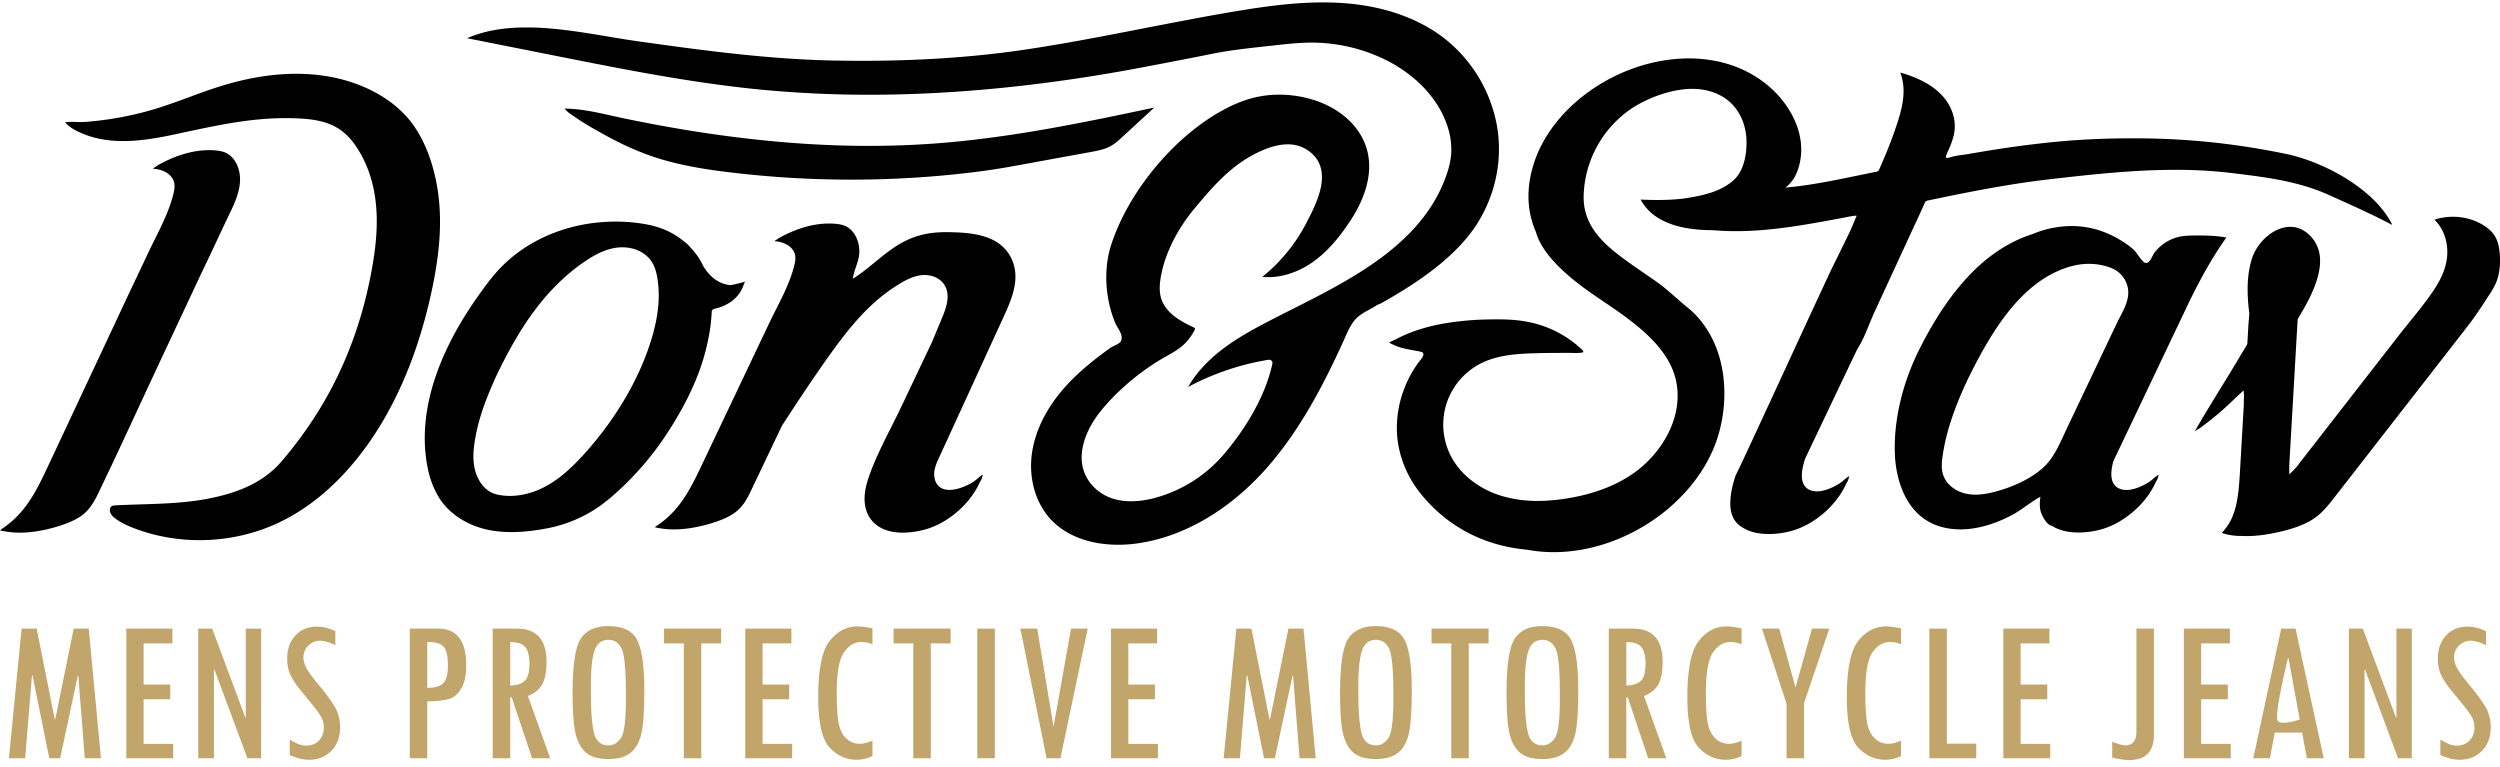 <svg viewBox="0 0 150 46" style="fill-rule:evenodd;clip-rule:evenodd;stroke-linejoin:round;stroke-miterlimit:2" xml:space="preserve" xmlns="http://www.w3.org/2000/svg"><path style="fill:#c2a56b;fill-rule:nonzero" d="M6.058 45.495h-.971l-.39-4.975h-.025L3.61 45.495h-.653L1.95 40.52h-.031l-.409 4.975H.534l.763-7.777H2.2l1.087 5.451h.024l1.111-5.451h.903zM10.393 45.495H7.579v-7.777h2.765v.886H8.617v2.466h1.599v.885H8.617v2.679h1.776zM15.668 45.495h-.824l-1.983-5.335h-.025v5.335h-.94v-7.777h.836l1.99 5.341h.025v-5.341h.921zM20.12 38.719q-.513-.274-.922-.274a.95.95 0 0 0-.699.293.97.97 0 0 0-.29.709q0 .294.171.627.17.334.778 1.063.607.729.928 1.267.32.538.32 1.234 0 .867-.521 1.408-.522.54-1.365.54-.463 0-1.135-.274v-.934q.018.006.037.018.091.067.384.205t.574.137q.457 0 .754-.306.296-.306.296-.783 0-.33-.15-.612t-.546-.763l-.702-.86a4.5 4.5 0 0 1-.604-.916q-.196-.415-.196-.99 0-.849.495-1.38.494-.531 1.282-.532.549 0 1.111.275zM24.586 37.718h1.715q1.673 0 1.673 2.204 0 .879-.296 1.383-.297.503-.739.634-.442.132-1.303.144v3.412h-1.05zm1.05 3.553q.665 0 .952-.269t.287-1.08q0-.818-.25-1.111t-.989-.293zM33.011 45.495h-1.087l-1.22-3.65h-.092v3.65h-1.05v-7.777h1.453q1.776 0 1.776 1.99 0 .904-.262 1.362t-.855.689zm-2.399-4.364q.61-.013.882-.29.272-.278.272-1.011 0-.702-.248-1.001-.246-.299-.845-.299h-.061zM34.355 41.585q0-2.53.498-3.275.497-.744 1.639-.744 1.305 0 1.736.832.43.833.43 2.998 0 1.94-.192 2.69t-.665 1.104-1.285.354q-.837 0-1.282-.327-.446-.326-.662-1.058t-.217-2.574m3.199.061q0-2.213-.26-2.735-.26-.52-.778-.521-.61 0-.836.625t-.226 2.107v.427q0 1.652.183 2.411t.879.76q.428 0 .732-.427.306-.427.306-2.36zM43.268 38.604h-1.19v6.891h-1.05v-6.891h-1.184v-.886h3.424zM47.53 45.495h-2.814v-7.777h2.766v.886h-1.728v2.466h1.599v.885h-1.599v2.679h1.776zM52.348 45.361q-.47.225-.94.225-.94 0-1.627-.727-.687-.726-.687-3.035 0-2.505.687-3.372.687-.868 1.663-.868.367 0 .904.122v.952a1.8 1.8 0 0 0-.666-.14q-.61 0-1.043.62-.434.62-.434 2.447 0 1.088.095 1.702.094.614.436.978.342.363.861.363.305 0 .751-.189zM57.037 38.604h-1.19v6.891h-1.05v-6.891h-1.184v-.886h3.424z"></path><path style="fill:#c2a56b" d="M58.638 37.718h1.05v7.776h-1.05z"></path><path style="fill:#c2a56b;fill-rule:nonzero" d="M61.221 37.718h1.013l.977 5.885 1.05-5.885h1.001l-1.636 7.777h-.83zM69.475 45.495h-2.814v-7.777h2.765v.886h-1.727v2.466h1.599v.885h-1.599v2.679h1.776zM78.943 45.495h-.971l-.39-4.975h-.025l-1.062 4.975h-.653l-1.007-4.975h-.031l-.409 4.975h-.976l.763-7.777h.903l1.087 5.451h.024l1.111-5.451h.903zM80.403 41.585q0-2.53.498-3.275.497-.744 1.639-.744 1.305 0 1.736.832.43.833.43 2.998 0 1.94-.192 2.69t-.665 1.104-1.285.354q-.837 0-1.282-.327-.446-.326-.662-1.058t-.217-2.574m3.199.061q0-2.213-.26-2.735-.26-.52-.778-.521-.61 0-.836.625t-.226 2.107v.427q0 1.652.183 2.411t.879.76q.427 0 .732-.427.306-.427.306-2.36zM89.316 38.604h-1.19v6.891h-1.05v-6.891h-1.184v-.886h3.424zM90.392 41.585q0-2.53.498-3.275.497-.744 1.638-.744 1.306 0 1.737.832.43.833.43 2.998 0 1.94-.192 2.69t-.665 1.104-1.285.354q-.837 0-1.282-.327-.446-.326-.662-1.058t-.217-2.574m3.199.061q0-2.213-.26-2.735-.26-.52-.778-.521-.61 0-.836.625t-.226 2.107v.427q0 1.652.183 2.411t.879.76q.428 0 .732-.427.306-.427.306-2.36zM99.977 45.495H98.89l-1.221-3.65h-.091v3.65h-1.05v-7.777h1.453q1.776 0 1.776 1.99 0 .904-.262 1.362t-.855.689zm-2.399-4.364q.61-.013.882-.29.272-.278.272-1.011 0-.702-.248-1.001-.246-.299-.845-.299h-.061zM104.495 45.361a2.16 2.16 0 0 1-.94.225q-.94 0-1.627-.727-.686-.726-.686-3.035 0-2.505.686-3.372.687-.868 1.664-.868.366 0 .903.122v.952a1.8 1.8 0 0 0-.665-.14q-.61 0-1.044.62-.433.62-.433 2.447 0 1.088.094 1.702.095.614.437.978.341.363.86.363.306 0 .751-.189zM109.758 37.718l-1.514 4.462v3.315h-1.05v-3.266l-1.477-4.511h1.038l.964 3.492h.025l.976-3.492zM114.063 45.361a2.16 2.16 0 0 1-.94.225q-.94 0-1.627-.727-.687-.726-.687-3.035 0-2.505.687-3.372.687-.868 1.663-.868.367 0 .904.122v.952a1.8 1.8 0 0 0-.665-.14q-.61 0-1.044.62t-.434 2.447q0 1.088.095 1.702t.436.978q.342.363.861.363.306 0 .751-.189zM118.575 45.495h-2.814v-7.777h1.05v6.904h1.764zM123.014 45.495H120.2v-7.777h2.765v.886h-1.727v2.466h1.599v.885h-1.599v2.679h1.776zM129.235 44.097q0 1.508-1.49 1.508-.336 0-1.013-.147v-.952q.543.214.824.214a.56.56 0 0 0 .461-.211q.168-.21.168-.577v-6.214h1.05zM133.844 45.495h-2.813v-7.777h2.765v.886h-1.728v2.466h1.599v.885h-1.599v2.679h1.776zM139.425 45.495h-1.013l-.287-1.538h-1.642l-.287 1.538h-1.001l1.678-7.777h.861zm-1.441-2.326-.677-3.687h-.025s-.764 3.073-.647 3.687c.085.442 1.349 0 1.349 0M144.706 45.495h-.824l-1.984-5.335h-.024v5.335h-.94v-7.777h.836l1.99 5.341h.025v-5.341h.921zM149.158 38.719q-.513-.274-.922-.274a.95.95 0 0 0-.699.293.97.97 0 0 0-.29.709q0 .294.171.627.17.334.778 1.063.607.729.928 1.267.32.538.32 1.234 0 .867-.521 1.408-.522.54-1.365.54-.463 0-1.135-.274v-.934q.018.006.037.018.091.067.384.205t.574.137q.457 0 .754-.306.296-.306.296-.783 0-.33-.15-.612t-.546-.763l-.702-.86a4.5 4.5 0 0 1-.604-.916q-.196-.415-.196-.99 0-.849.495-1.38.494-.531 1.282-.532.549 0 1.111.275z"></path><path style="fill-rule:nonzero" d="M54.171 31.959c-.896 0-1.554-.287-1.957-.852-.236-.332-.356-.785-.338-1.277.018-.508.175-1 .309-1.373.344-.952.818-1.894 1.276-2.804.204-.405.407-.809.6-1.214l1.843-3.881.64-1.533c.268-.644.491-1.379.105-1.956-.238-.355-.679-.568-1.179-.568q-.08 0-.16.008c-.483.046-.925.276-1.293.495-1.928 1.148-3.211 2.837-4.572 4.766a116 116 0 0 0-2.242 3.336l-.286.435-1.768 3.714c-.302.639-.563 1.191-1.173 1.583-.352.227-.771.404-1.357.577-.786.231-1.519.349-2.18.349a5 5 0 0 1-1.153-.13 3 3 0 0 1 .181-.13l.06-.041c1.323-.917 1.947-2.228 2.607-3.616l4.023-8.467q.194-.401.401-.808c.431-.852.876-1.733 1.101-2.657.056-.229.098-.473.02-.708-.087-.262-.311-.478-.632-.608a1.7 1.7 0 0 0-.589-.127 4 4 0 0 1 .607-.363c.929-.463 1.831-.698 2.682-.698q.172 0 .343.013c.265.021.456.062.62.133.369.161.654.528.781 1.004.051.191.075.396.068.592-.018.551-.321 1.024-.388 1.573l.129-.084c1.209-.794 2.138-1.908 3.538-2.407a5 5 0 0 1 1.049-.254 7 7 0 0 1 .896-.052q.224.001.448.008c.693.023 1.497.087 2.199.39 1.059.456 1.623 1.473 1.472 2.653-.096.745-.419 1.45-.731 2.131l-3.842 8.379c-.139.303-.312.681-.271 1.084.052.522.383.821.908.821.544 0 1.161-.307 1.44-.488.076-.05.16-.12.247-.194.096-.082.207-.176.311-.234a1.04 1.04 0 0 1-.177.457c-.591 1.331-1.958 2.49-3.34 2.849a5.2 5.2 0 0 1-1.276.174M125.341 15.83c-.437 0-.89.077-1.345.228-2.703.902-4.417 3.697-5.738 6.313-.242.48-.468.973-.673 1.465-.55 1.326-.878 2.453-1.031 3.546-.048.343-.085.707.02 1.062.164.55.665.994 1.308 1.157q.305.078.651.078c.312 0 .655-.047 1.048-.145 1.17-.289 2.242-.805 2.94-1.415q.136-.118.26-.252c.466-.503.758-1.139 1.04-1.753l.168-.363 3.027-6.37c.054-.115.117-.234.18-.355.265-.504.565-1.075.488-1.665a1.6 1.6 0 0 0-.673-1.104c-.237-.161-.51-.246-.721-.303a3.7 3.7 0 0 0-.949-.124m-.623 16.121c-.634 0-1.176-.132-1.568-.383a.2.2 0 0 0-.07-.027c-.254-.05-.493-.486-.583-.697-.138-.325-.121-.692-.072-1.036-.585.306-1.096.769-1.685 1.083-1.07.571-2.146.872-3.109.872-.298 0-.591-.028-.87-.084-2.66-.531-3.016-3.429-3.062-4.304-.108-2.067.426-4.374 1.502-6.497 1.746-3.443 3.742-5.6 6.1-6.595q.324-.137.66-.241a6.1 6.1 0 0 1 2.329-.48c1.019 0 1.999.28 2.912.831.335.202.588.384.799.572.104.094.189.214.279.342.104.146.211.297.358.423a.2.2 0 0 0 .258.003c.115-.094.187-.236.256-.372.035-.069.069-.138.108-.19a2.6 2.6 0 0 1 1.526-.972c.299-.06.613-.067.936-.069l.196-.001c.507 0 1.093.016 1.663.122-.805 1.135-1.577 2.488-2.36 4.133l-4.412 9.27-.013.035c-.222.827-.124 1.363.292 1.592q.213.116.494.117c.583 0 1.201-.375 1.377-.49.077-.05.16-.12.248-.195.095-.081.205-.175.308-.234a1 1 0 0 1-.174.453c-.591 1.332-1.959 2.491-3.343 2.851-.425.11-.868.168-1.28.168M37.33 14.838a3 3 0 0 0-.303.018c-.794.098-1.496.525-2.019.887-2.452 1.696-3.92 4.198-4.925 6.189-.242.478-.468.97-.673 1.464-.3.722-.668 1.684-.862 2.723-.101.541-.2 1.172-.105 1.801.113.734.547 1.584 1.431 1.763q.35.072.719.072c.618 0 1.267-.152 1.878-.439.826-.388 1.592-.996 2.484-1.97 2.018-2.201 3.513-4.781 4.21-7.264q.06-.217.112-.432c.25-1.038.308-1.939.184-2.835-.046-.333-.129-.762-.365-1.12-.353-.537-1.013-.857-1.766-.857m-6.644 17.087c-.401 0-.784-.029-1.138-.086-1.384-.223-2.585-.966-3.212-1.989a5.4 5.4 0 0 1-.644-1.626c-.863-3.956 1.153-7.875 2.997-10.465.385-.541.766-1.067 1.199-1.538 1.705-1.859 4.278-2.925 7.059-2.925.391 0 .783.022 1.168.066.654.074 1.177.192 1.644.371.474.182.914.442 1.308.775l.031.021q.026.015.05.034.143.123.294.301.327.346.544.703c.078.126.143.257.207.388l.019.034c.411.672.957 1.053 1.59 1.117l.02.001.035-.003q.41-.073.842-.208c-.031.072-.053.13-.075.187-.074.19-.138.355-.265.526a2.2 2.2 0 0 1-.548.529 2.8 2.8 0 0 1-.954.391.2.2 0 0 0-.155.188 10 10 0 0 1-.1 1.036c-.056.37-.135.766-.236 1.175-.407 1.653-1.197 3.348-2.413 5.183a18 18 0 0 1-3.074 3.536 11 11 0 0 1-.864.697 8.1 8.1 0 0 1-3.073 1.333c-.814.164-1.573.248-2.256.248M1.193 31.959A5 5 0 0 1 0 31.82q.094-.075.198-.145l.062-.043c1.351-.951 1.987-2.31 2.662-3.749l4.581-9.774c.346-.74.516-1.096.687-1.454.169-.355.34-.713.685-1.448q.198-.418.41-.841c.44-.883.894-1.796 1.125-2.753.052-.221.102-.476.019-.729-.087-.269-.316-.493-.642-.628a1.8 1.8 0 0 0-.62-.131 4 4 0 0 1 .638-.391c.949-.481 1.872-.725 2.742-.725q.174 0 .35.013c.271.022.467.065.634.139.379.168.671.549.801 1.046.053.2.077.413.071.619-.026.756-.368 1.462-.7 2.145l-.186.387-.638 1.361c-.304.649-.433.918-.562 1.187-.129.268-.259.538-.563 1.187l-2.223 4.744q-.61 1.305-1.22 2.621-.517 1.117-1.038 2.232-.69 1.483-1.399 2.95c-.231.479-.538 1.015-1.065 1.358-.461.301-.984.478-1.388.599-.802.24-1.552.362-2.228.362"></path><path style="fill-rule:nonzero" d="M11.973 32.409c-1.369 0-2.697-.242-3.945-.722-.313-.121-.719-.292-1.067-.545-.192-.14-.3-.263-.347-.399-.044-.124-.021-.303.084-.37.067-.043.17-.048.271-.054.485-.025.975-.041 1.466-.056 1.314-.04 2.672-.082 3.982-.33 1.304-.247 3.185-.747 4.454-2.224 2.817-3.281 4.586-7.002 5.408-11.377.341-1.814.412-3.192.23-4.472-.179-1.259-.628-2.397-1.3-3.293-.825-1.1-1.865-1.377-3.172-1.454a15 15 0 0 0-.887-.026c-2.121 0-4.099.425-6.195.875l-.386.084c-1.016.217-2.103.418-3.174.418-.757 0-1.427-.099-2.048-.303a6 6 0 0 1-.551-.213c-.435-.195-.74-.409-.883-.616.12-.016.248-.019.357-.019q.148 0 .294.006.148.003.288.004.122 0 .234-.007a19.569 19.569 0 0 0 4.405-.837 38 38 0 0 0 1.86-.651c.549-.202 1.117-.412 1.681-.593 1.666-.536 3.261-.808 4.74-.808.637 0 1.264.05 1.861.15 1.947.326 3.631 1.178 4.741 2.398 1.032 1.135 1.525 2.652 1.757 3.724.121.558.202 1.133.241 1.709.106 1.593-.073 3.334-.566 5.478a30 30 0 0 1-.918 3.206c-1.866 5.347-5.169 9.225-9.06 10.64-1.234.45-2.531.677-3.855.677M93.225 33.129a8.6 8.6 0 0 1-1.582-.144c-2.58-.228-4.773-1.374-6.36-3.314-.865-1.058-1.403-2.356-1.465-3.725a6.5 6.5 0 0 1 .4-2.528 6.8 6.8 0 0 1 .853-1.617c.109-.151.267-.302.324-.482.016-.049.014-.106-.018-.147s-.087-.055-.137-.067c-.223-.054-.448-.084-.673-.131l-.087-.017a3.4 3.4 0 0 1-.723-.205 3 3 0 0 1-.41-.199c.098-.055.236-.119.301-.148.052-.024.095-.044.12-.057.909-.478 1.948-.801 3.179-.989a18 18 0 0 1 2.478-.194q.195-.003.391-.004c.688 0 1.239.041 1.734.128a6.54 6.54 0 0 1 3.378 1.696c.065.063.08.128.074.144 0 0-.011.008-.041.015-.11.026-.245.037-.424.037q-.137 0-.274-.006a8 8 0 0 0-.267-.005l-.681.006a44 44 0 0 0-1.457.026c-.957.037-2.059.119-3.023.61a4.14 4.14 0 0 0-2.04 2.391 4.14 4.14 0 0 0 .244 3.133c.566 1.114 1.674 1.994 3.04 2.413a7.5 7.5 0 0 0 2.183.306c.531 0 1.102-.046 1.697-.14 1.608-.251 2.972-.762 4.055-1.522 2.07-1.451 3.497-4.322 2.065-6.781-.637-1.092-1.647-1.927-2.551-2.601-.424-.315-.866-.614-1.294-.904-.371-.251-.753-.51-1.119-.776-1.678-1.223-2.675-2.373-2.963-3.42-.548-1.262-.587-2.626-.128-4.081 1.119-3.546 5.211-6.325 9.315-6.325 1.733 0 3.309.511 4.555 1.478 1.419 1.101 2.498 2.947 2.094 4.788-.134.603-.369 1.102-.861 1.485 1.836-.163 3.665-.595 5.471-.956a.2.2 0 0 0 .144-.115l.029-.066.19-.431c.349-.808.648-1.597.89-2.344.159-.492.326-1.076.356-1.675a3.2 3.2 0 0 0-.19-1.316 8 8 0 0 1 .826.28c.701.285 1.241.632 1.65 1.06.642.672.919 1.561.742 2.377-.056.255-.149.53-.294.863-.068.156-.181.357-.191.524.124.046.273-.024.396-.056.318-.083.667-.109.992-.166q.767-.135 1.535-.256a63 63 0 0 1 3.384-.442 45 45 0 0 1 2.587-.188 54 54 0 0 1 2.32-.051c3.167 0 6.08.296 9.169.931 2.305.473 5.325 2.113 6.383 4.22a.04.04 0 0 1-.001.038c-1.038-.551-2.149-1.052-3.224-1.537l-.506-.229c-1.862-.844-3.749-1.077-5.748-1.323l-.081-.01a28 28 0 0 0-3.429-.198c-2.474 0-4.924.261-7.641.577-2.465.286-4.933.785-7.249 1.271a.2.2 0 0 0-.142.115c-.151.34-.294.656-.413.913q-.74 1.595-1.476 3.193l-1.136 2.462c-.108.233-.21.482-.313.734-.209.512-.425 1.041-.71 1.47l-1.441 3.021-1.694 3.564c-.125.385-.473 1.479.208 1.856q.213.116.493.117c.579 0 1.2-.374 1.377-.489.077-.05.16-.12.246-.194.097-.082.208-.176.312-.234a1 1 0 0 1-.177.457c-.591 1.331-1.958 2.49-3.341 2.848a5.2 5.2 0 0 1-1.29.171c-.635 0-1.178-.133-1.57-.383-.529-.298-.772-.801-.75-1.546.015-.478.115-.982.317-1.585.097-.195.204-.417.311-.642.366-.77 1.599-3.438 2.791-6.018a1068 1068 0 0 1 2.632-5.68l.385-.783.64-1.308c.186-.381.352-.788.504-1.158-.252.008-.524.073-.771.121-2.121.399-4.313.81-6.475.81-.472 0-.936-.02-1.38-.059-2.186-.001-3.625-.596-4.296-1.767q-.022-.035-.04-.069c.304.013.662.024 1.019.024.82 0 1.495-.056 2.124-.177.815-.157 1.744-.378 2.452-1.028.786-.724.774-2.081.752-2.48-.049-.874-.413-1.676-1.001-2.2-.492-.439-1.177-.713-1.926-.771a4 4 0 0 0-.324-.012c-.524 0-1.081.092-1.702.281a7.5 7.5 0 0 0-1.824.825 6.53 6.53 0 0 0-2.989 5.331c-.034 1.81 1.243 2.904 2.442 3.787.367.271.743.528 1.118.786q.439.298.872.606c.395.283.763.607 1.119.92q.293.26.596.513l.097.08c.081.066.163.131.241.204 2.267 2.109 2.317 5.632 1.403 8.012-1.412 3.68-5.574 6.453-9.682 6.453"></path><path style="fill-rule:nonzero" d="M67.093 32.685c-1.688 0-3.12-.535-4.032-1.507-.927-.987-1.355-2.477-1.143-3.986.185-1.315.836-2.649 1.884-3.856.593-.685 1.335-1.357 2.268-2.057l.058-.044c.18-.135.36-.271.545-.395.028-.018.084-.044.147-.074.24-.116.36-.18.417-.272.167-.27-.023-.588-.175-.844-.048-.08-.096-.158-.126-.227-.624-1.453-.734-3.24-.285-4.664 1.182-3.756 4.724-7.598 8.063-8.746a6.3 6.3 0 0 1 2.042-.333q.441 0 .881.057c1.712.222 3.138 1.03 3.914 2.218 1.264 1.934.249 4.084-.469 5.194-.796 1.232-1.568 2.074-2.428 2.651-.797.535-1.704.829-2.554.829a4 4 0 0 1-.361-.018 10.1 10.1 0 0 0 2.642-3.232l.028-.055c.579-1.116 1.548-2.985.302-4.115a2.1 2.1 0 0 0-1.452-.548c-.622 0-1.326.221-2.151.674-1.437.79-2.441 1.987-3.412 3.144-1.118 1.332-1.874 2.898-2.072 4.296-.041.285-.08.711.044 1.122.26.856 1.101 1.348 1.889 1.716.119.055.142.082.145.094.002.007.002.035-.041.121a3 3 0 0 1-.79.981c-.26.21-.55.374-.858.548q-.166.092-.329.189c-1.433.849-2.837 2.069-3.754 3.265-.98 1.278-1.576 3.105-.307 4.402.559.573 1.315.863 2.245.863.561 0 1.171-.106 1.811-.315a8.26 8.26 0 0 0 3.776-2.532c.86-1.01 2.377-3.056 2.888-5.403a.2.2 0 0 0-.227-.241 15.5 15.5 0 0 0-4.827 1.631c.443-.778 1.093-1.505 1.938-2.17.959-.754 2.057-1.341 3.099-1.879q.567-.292 1.159-.589c3.63-1.832 7.745-3.909 9.234-7.884.225-.602.339-1.107.359-1.588a4.4 4.4 0 0 0-.226-1.517c-.547-1.695-1.974-3.186-3.914-4.093a10.1 10.1 0 0 0-4.236-.94c-.741 0-1.484.083-2.203.162l-.55.061c-1.067.117-2.17.237-3.239.453-1.036.211-2.075.409-3.113.609l-.749.143C62.98 5.113 57.369 5.685 52.171 5.685a68 68 0 0 1-6.92-.347C41.3 4.931 37.335 4.143 33.5 3.381l-5.472-1.088c.992-.435 2.164-.647 3.561-.647 1.626 0 3.29.279 4.898.547.595.1 1.172.197 1.724.275 4.147.586 7.889 1.077 11.688 1.161q.923.02 1.851.02c3.378 0 6.567-.213 9.48-.632 2.42-.349 4.861-.824 7.22-1.283q1.381-.27 2.764-.531A117 117 0 0 1 75.113.52c1.713-.259 3.03-.375 4.268-.375.584 0 1.153.028 1.69.082 2.153.22 4.053.912 5.496 2.002a8.64 8.64 0 0 1 3.227 5.197c.409 2.115-.064 4.374-1.298 6.197-1.378 2.036-3.853 3.574-5.595 4.554a1.2 1.2 0 0 1-.223.098.2.2 0 0 0-.054.027 5 5 0 0 1-.466.274c-.273.149-.556.302-.774.521-.32.323-.522.788-.701 1.2l-.119.268c-1.149 2.503-2.611 5.379-4.751 7.725-2.235 2.45-4.972 3.988-7.707 4.332a8 8 0 0 1-1.013.063"></path><path style="fill-rule:nonzero" d="M51.069 10.779a61 61 0 0 1-7.311-.443c-1.372-.166-2.982-.406-4.518-.918-.996-.332-2.02-.796-3.131-1.42l-.114-.063c-.466-.262-.948-.532-1.384-.836l-.164-.111c-.207-.137-.434-.288-.569-.471.954.009 1.855.209 2.807.421q.373.085.754.165c1.539.32 3.058.597 4.512.822 3.169.49 6.237.765 9.118.819q.534.01 1.067.01c1.311 0 2.615-.047 3.878-.138 4.475-.323 8.925-1.24 13.242-2.161l-1.925 1.771c-.201.184-.408.375-.64.511-.386.227-.849.312-1.296.393l-4.612.842c-.736.135-1.478.249-2.267.348a60.884 60.884 0 0 1-7.447.459M134.802 32.165q-.151 0-.3-.008h-.057c-.39 0-.761-.057-1.132-.175.031-.049.07-.093.113-.142l.035-.042c.788-.919.864-2.238.945-3.633l.094-1.639.091-1.575.037-.629c.005-.089.001-.175.002-.263 0-.115.014-.23.013-.345 0-.039-.037-.279-.015-.298-.492.436-.949.91-1.451 1.338a20 20 0 0 1-1.152.911c-.09.067-.311.166-.365.261.504-.887 1.043-1.763 1.567-2.616.374-.607.748-1.214 1.111-1.827.151-.257.312-.519.474-.783a.2.2 0 0 0 .029-.093l.052-.901c.016-.28.04-.562.063-.846a.3.3 0 0 0 .001-.061c-.168-1.338-.124-2.332.141-3.224.323-1.083 1.361-1.965 2.315-1.965.471 0 .894.202 1.256.6 1.173 1.288.198 3.29-.783 4.892a.2.2 0 0 0-.029.093l-.063 1.094-.145 2.527-.163 2.829-.115 2.002a8 8 0 0 0-.009.838c-.002-.043.161-.18.193-.215q.117-.124.236-.247c.07-.074.118-.157.18-.238q.118-.155.239-.308l.657-.844 1.756-2.257 1.829-2.353 1.287-1.653.253-.327q.318-.405.644-.804c.391-.484.796-.984 1.164-1.502.519-.73 1.004-1.542 1.038-2.53.027-.791-.263-1.536-.771-2.026a3.6 3.6 0 0 1 1.111-.175c.653 0 1.279.172 1.809.496q.452.276.677.617c.2.306.305.704.33 1.253l.002.041c.023.617-.053 1.123-.233 1.55a5 5 0 0 1-.432.763l-.041.064c-.395.606-.804 1.234-1.252 1.808l-7.905 10.16c-.493.637-.919 1.187-1.66 1.57-.423.219-.897.387-1.538.545-.782.193-1.5.292-2.133.292"></path></svg>